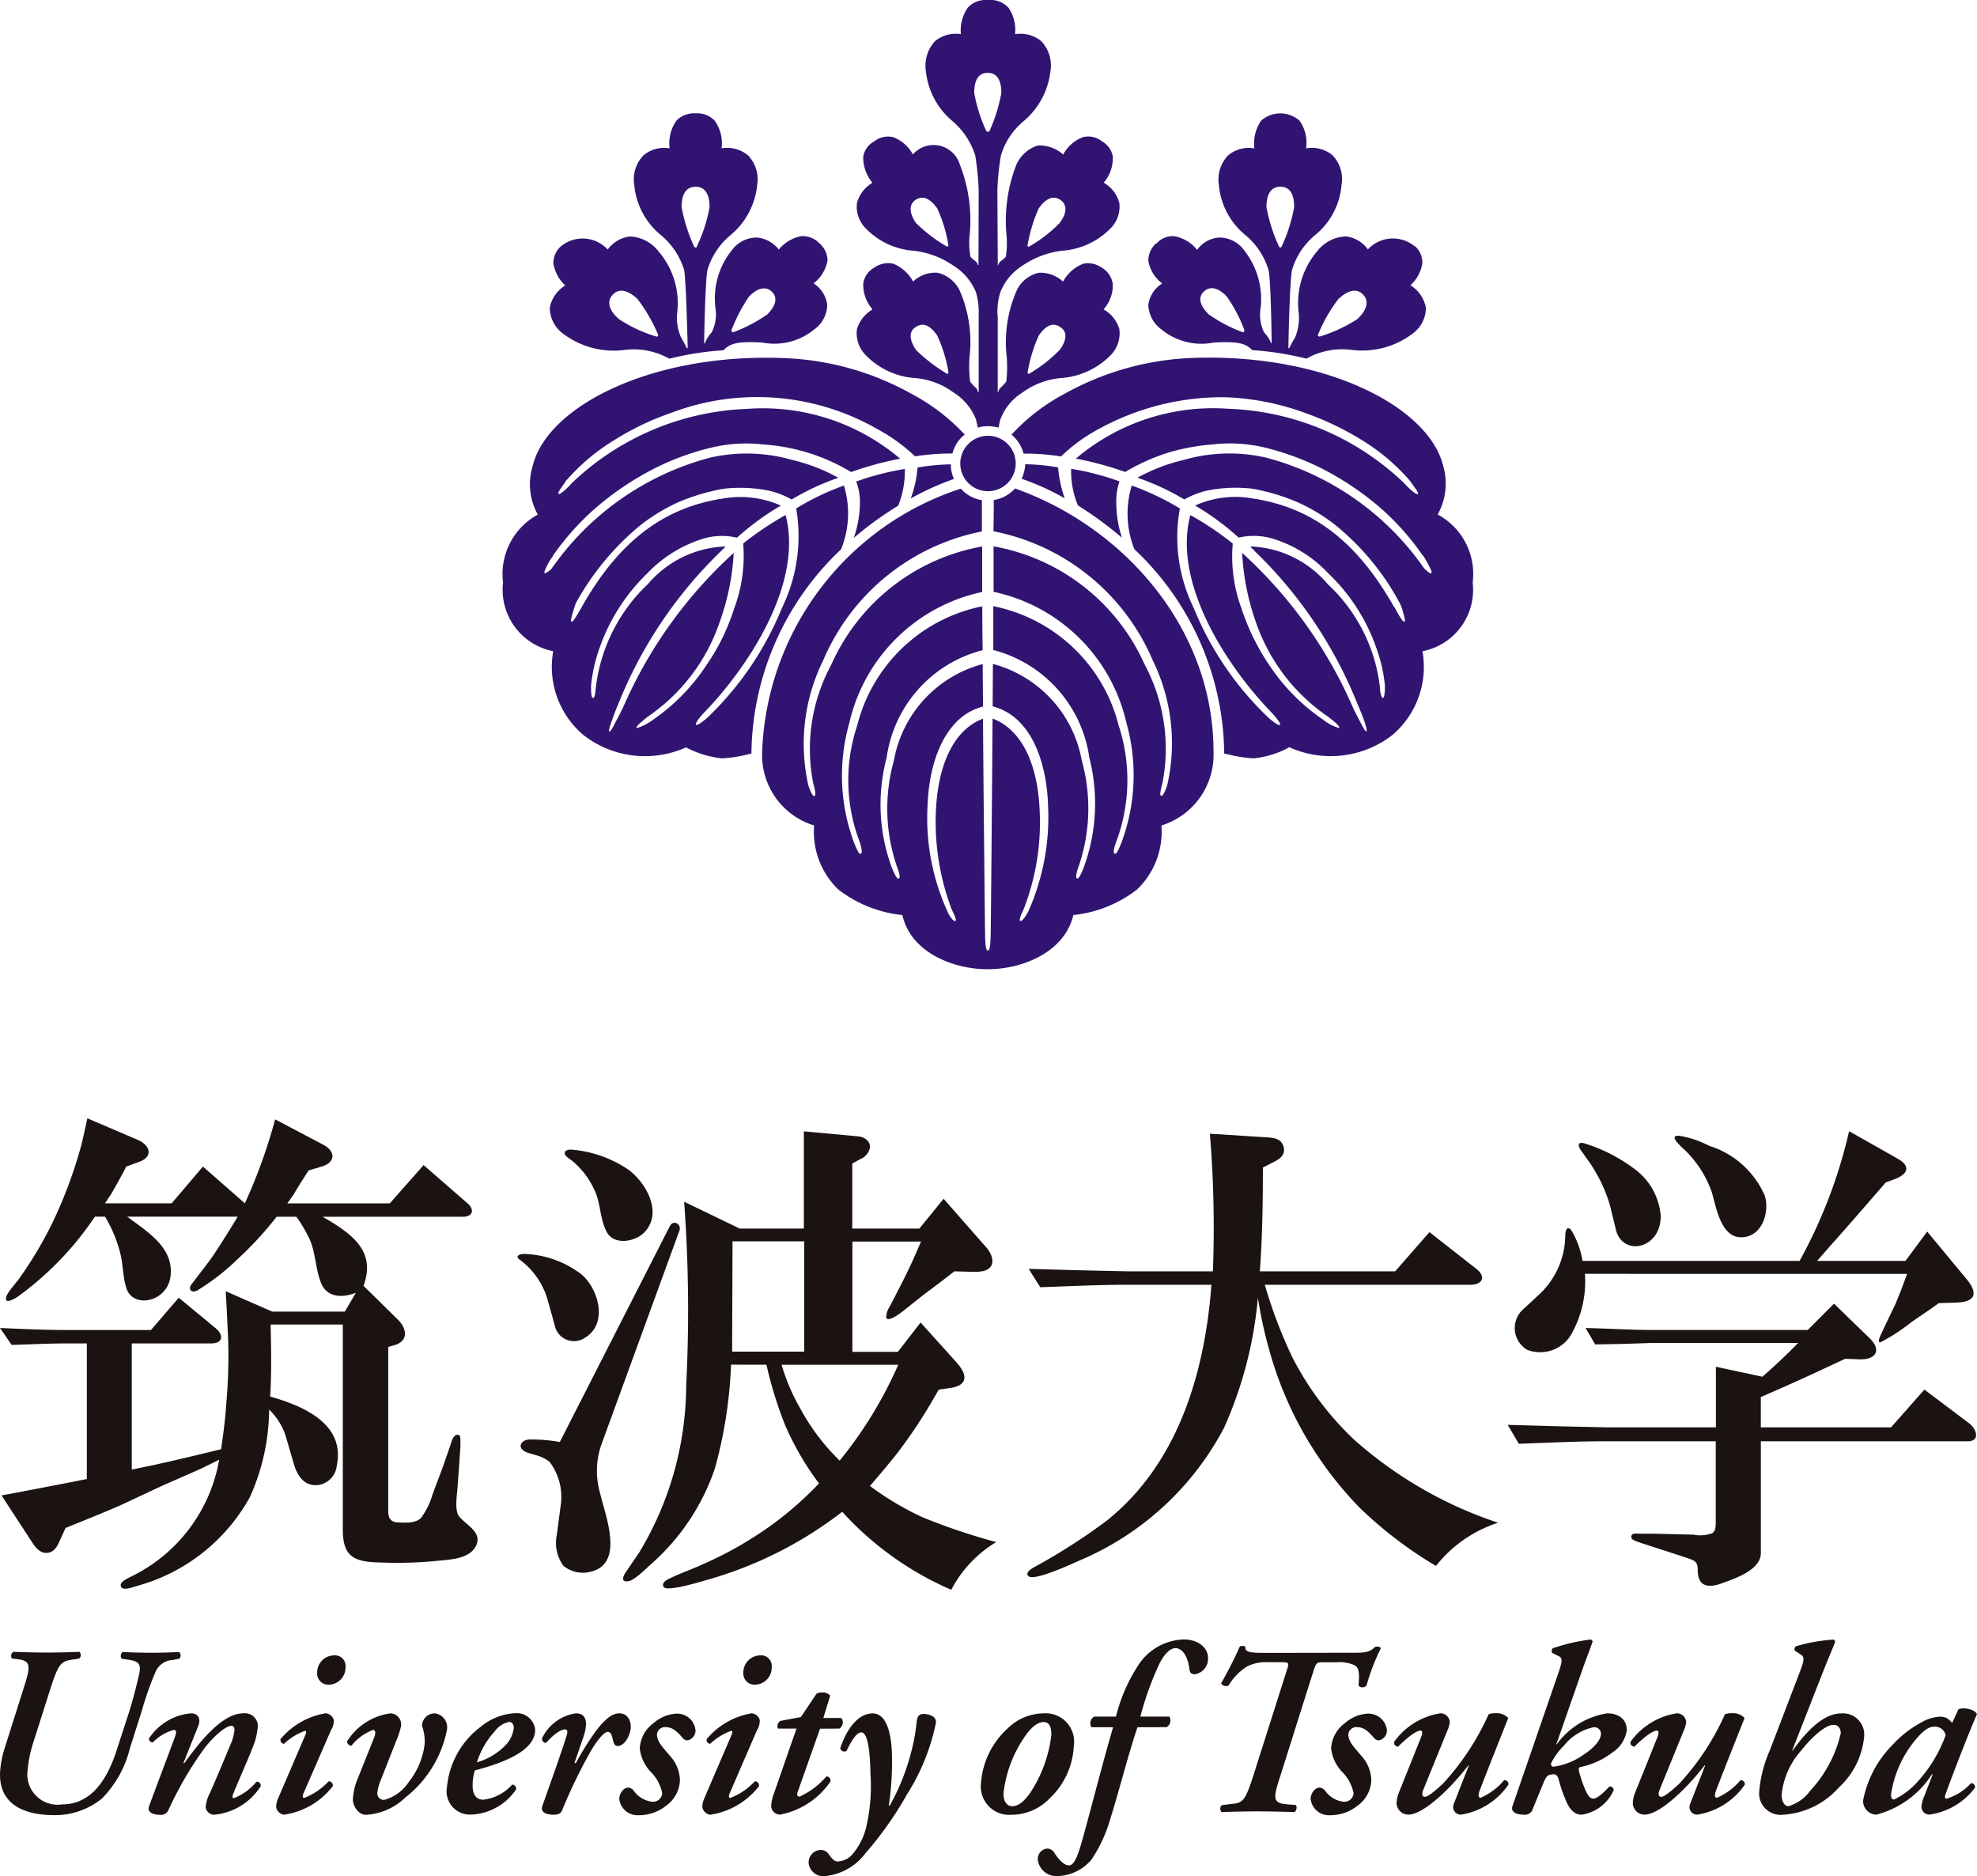<svg id="h_logo01" xmlns="http://www.w3.org/2000/svg" xmlns:xlink="http://www.w3.org/1999/xlink" width="69.561" height="66" viewBox="0 0 69.561 66">
  <defs>
    <clipPath id="clip-path">
      <rect id="長方形_1554" data-name="長方形 1554" width="69.561" height="66" fill="none"/>
    </clipPath>
  </defs>
  <g id="グループ_2519" data-name="グループ 2519" clip-path="url(#clip-path)">
    <path id="パス_120" data-name="パス 120" d="M2.537,205.116c-.387.051-.481.153-.748.972l-.619,1.946a4.4,4.4,0,0,0-.2.988,1.063,1.063,0,0,0,1.213,1.184c1.1,0,1.642-.99,1.959-2.021l.413-1.268c.173-.565.317-1.167.352-1.353.052-.287-.026-.4-.4-.448l-.223-.033a.164.164,0,0,1,.035-.237c.352.016.661.025,1.032.025.343,0,.61-.009.954-.025a.162.162,0,0,1,0,.237l-.223.042a.7.7,0,0,0-.593.38,11.215,11.215,0,0,0-.5,1.411l-.42,1.319A3.789,3.789,0,0,1,3.586,210a2.6,2.6,0,0,1-1.676.584c-1.169,0-1.943-.447-1.908-1.488a3.412,3.412,0,0,1,.172-.9l.67-2.114c.233-.735.249-.921-.206-.981l-.214-.025a.16.16,0,0,1,.051-.237c.422.016.774.025,1.187.025s.756-.009,1.135-.025c.06.051.06.2-.017.237Z" transform="translate(0 -146.726)" fill="#1a1311"/>
    <path id="パス_121" data-name="パス 121" d="M22.249,212.919a2.248,2.248,0,0,1-.155.668c-.155.414-.567,1.335-.7,1.674-.043.1-.052.169.018.169a1.97,1.97,0,0,0,.79-.574c.1-.017.155.051.155.151a2.183,2.183,0,0,1-1.65,1.007.31.31,0,0,1-.291-.27,1.339,1.339,0,0,1,.154-.5c.224-.507.516-1.209.723-1.707a1.626,1.626,0,0,0,.138-.507c0-.077-.017-.144-.12-.144-.146,0-.516.262-.911.753a12.5,12.5,0,0,0-1.307,2.241.293.293,0,0,1-.293.135c-.154,0-.455-.051-.378-.288.035-.11.826-2.207.911-2.444.052-.135.07-.253-.035-.253a1.6,1.6,0,0,0-.739.439.134.134,0,0,1-.138-.135,1.972,1.972,0,0,1,1.479-.888c.309,0,.335.254.258.44l-.525,1.311h.035c.541-.752,1.332-1.751,2.071-1.751a.457.457,0,0,1,.516.474" transform="translate(-13.181 -152.169)" fill="#1a1311"/>
    <path id="パス_122" data-name="パス 122" d="M35.7,205.881a.6.6,0,0,1,.585-.617.374.374,0,0,1,.412.414.6.6,0,0,1-.584.617.391.391,0,0,1-.413-.414m-.481,4.236c-.035.084-.043.161.026.161a2.3,2.3,0,0,0,.859-.584.146.146,0,0,1,.146.17,2.657,2.657,0,0,1-1.719,1.006.335.335,0,0,1-.275-.262.816.816,0,0,1,.077-.33l.955-2.224c.033-.084.033-.135-.017-.135a2.139,2.139,0,0,0-.739.456.134.134,0,0,1-.12-.169A2.639,2.639,0,0,1,36,207.3a.331.331,0,0,1,.284.237.625.625,0,0,1-.1.363Z" transform="translate(-24.54 -147.026)" fill="#1a1311"/>
    <path id="パス_123" data-name="パス 123" d="M43.245,215.481a2.127,2.127,0,0,1,.172-.744l.575-1.437c.061-.144.052-.271-.035-.271a1.794,1.794,0,0,0-.765.558.164.164,0,0,1-.154-.151,2.138,2.138,0,0,1,1.53-.989.39.39,0,0,1,.361.49,2.622,2.622,0,0,1-.155.465l-.533,1.354a1.775,1.775,0,0,0-.138.49.23.23,0,0,0,.24.246,1.489,1.489,0,0,0,.859-.618,2.663,2.663,0,0,0,.568-1.353,1.624,1.624,0,0,0-.094-.634.45.45,0,0,1,.447-.44.494.494,0,0,1,.43.583,3.993,3.993,0,0,1-1.462,2.377,2.17,2.17,0,0,1-1.384.609c-.291,0-.464-.338-.464-.533" transform="translate(-30.828 -152.17)" fill="#1a1311"/>
    <path id="パス_124" data-name="パス 124" d="M57.1,213.089a2.851,2.851,0,0,0-.619,1.082,2.282,2.282,0,0,0,.979-.575,1.063,1.063,0,0,0,.317-.634c0-.11-.051-.212-.164-.212a.843.843,0,0,0-.514.339m-1.677,2a2.993,2.993,0,0,1,1.22-2.19,2.031,2.031,0,0,1,1.2-.456.649.649,0,0,1,.687.583c0,.761-1.168,1.175-2.123,1.43a1.7,1.7,0,0,0-.077.549c0,.312.138.481.378.481a1.611,1.611,0,0,0,1.014-.532.144.144,0,0,1,.138.169,2,2,0,0,1-1.634.888.82.82,0,0,1-.807-.921" transform="translate(-39.699 -152.171)" fill="#1a1311"/>
    <path id="パス_125" data-name="パス 125" d="M68.638,213.326l-.3.87h.052a9.46,9.46,0,0,1,.765-1.209c.275-.338.507-.54.765-.54.275,0,.4.237.4.474,0,.262-.2.676-.465.676-.1,0-.138-.093-.171-.244-.035-.17-.087-.254-.173-.254-.1,0-.3.186-.584.651a18.859,18.859,0,0,0-1.032,2.13c-.043.1-.155.135-.293.135-.171,0-.472-.05-.4-.287.19-.55.619-1.725.861-2.495.042-.135.033-.219-.052-.219-.19,0-.464.237-.671.474a.138.138,0,0,1-.138-.17,1.566,1.566,0,0,1,1.187-.87c.464,0,.387.49.249.879" transform="translate(-48.126 -152.171)" fill="#1a1311"/>
    <path id="パス_126" data-name="パス 126" d="M76.8,215.465c0-.186.138-.405.326-.405a.28.28,0,0,1,.19.118.924.924,0,0,0,.653.381.325.325,0,0,0,.344-.3,1.494,1.494,0,0,0-.43-.779,1.424,1.424,0,0,1-.361-.8,1.183,1.183,0,0,1,.5-.9,1.317,1.317,0,0,1,.774-.321.65.65,0,0,1,.688.583.353.353,0,0,1-.275.356.232.232,0,0,1-.19-.1c-.241-.272-.378-.365-.6-.365a.277.277,0,0,0-.291.263c0,.279.283.525.438.727a1.309,1.309,0,0,1,.369.9,1.156,1.156,0,0,1-.481.872,1.531,1.531,0,0,1-.962.337.648.648,0,0,1-.688-.549" transform="translate(-55.012 -152.171)" fill="#1a1311"/>
    <path id="パス_127" data-name="パス 127" d="M88.541,205.881a.6.6,0,0,1,.585-.617.374.374,0,0,1,.412.414.6.6,0,0,1-.584.617.391.391,0,0,1-.413-.414m-.481,4.236c-.035.084-.043.161.026.161a2.3,2.3,0,0,0,.859-.584.146.146,0,0,1,.146.17,2.657,2.657,0,0,1-1.719,1.006.335.335,0,0,1-.275-.262.816.816,0,0,1,.077-.33l.955-2.224c.034-.084.034-.135-.017-.135a2.139,2.139,0,0,0-.739.456.134.134,0,0,1-.12-.169,2.64,2.64,0,0,1,1.581-.905.331.331,0,0,1,.284.237.625.625,0,0,1-.1.363Z" transform="translate(-62.386 -147.026)" fill="#1a1311"/>
    <path id="パス_128" data-name="パス 128" d="M97.353,211.15l-.774,2.19c-.051.135-.035.2.052.2a2.687,2.687,0,0,0,.945-.711.143.143,0,0,1,.138.186,2.756,2.756,0,0,1-1.771,1.158.315.315,0,0,1-.309-.288,1.431,1.431,0,0,1,.1-.465l.791-2.274h-.653a.219.219,0,0,1,.085-.27l.722-.135.55-.821a.377.377,0,0,1,.206-.042.322.322,0,0,1,.275.11l-.241.786h.637a.264.264,0,0,1-.07.372Z" transform="translate(-68.5 -150.333)" fill="#1a1311"/>
    <path id="パス_129" data-name="パス 129" d="M103.2,213.934a10.183,10.183,0,0,1-.111,1.758h.035a7.872,7.872,0,0,0,.756-1.893,6.713,6.713,0,0,0,.188-1.032c.017-.254.129-.3.249-.3a.692.692,0,0,1,.319.085.238.238,0,0,1,.112.22,7.42,7.42,0,0,1-1.014,2.519,12.323,12.323,0,0,1-1.462,2.072,2.019,2.019,0,0,1-1.443.811.518.518,0,0,1-.559-.448.441.441,0,0,1,.43-.474.348.348,0,0,1,.293.177c.111.144.18.228.3.228a.724.724,0,0,0,.481-.211,2.261,2.261,0,0,0,.524-1.014,6.306,6.306,0,0,0,.146-1.861c-.017-.972-.129-1.453-.317-1.453s-.369.33-.524.651a.153.153,0,0,1-.223-.086c.163-.516.549-1.234,1.143-1.234.455,0,.661.617.678,1.488" transform="translate(-71.817 -152.17)" fill="#1a1311"/>
    <path id="パス_130" data-name="パス 130" d="M123.4,215.21a4.66,4.66,0,0,0,.722-2c0-.228-.033-.456-.274-.456-.155,0-.336.093-.559.372a4.347,4.347,0,0,0-.851,2.148c0,.253.111.439.309.439s.4-.135.653-.5m-.851-2.2a1.827,1.827,0,0,1,1.307-.567,1,1,0,0,1,1.057,1.151,2.707,2.707,0,0,1-.842,1.834,1.875,1.875,0,0,1-1.358.584,1,1,0,0,1-1.067-1.107,2.88,2.88,0,0,1,.9-1.895" transform="translate(-87.131 -152.169)" fill="#1a1311"/>
    <path id="パス_131" data-name="パス 131" d="M132.208,206.381c-.293.845-.688,2.384-.954,3.213a5.071,5.071,0,0,1-.662,1.439,1.621,1.621,0,0,1-1.169.583.661.661,0,0,1-.722-.567.367.367,0,0,1,.326-.4.3.3,0,0,1,.267.169c.164.254.352.423.5.423.129,0,.249-.135.422-.719.293-1.014.7-2.655,1.134-4.143h-.765a.27.27,0,0,1,.1-.372h.765a5.885,5.885,0,0,1,.739-1.734,1.985,1.985,0,0,1,1.642-.981c.533,0,.859.305.859.651a.552.552,0,0,1-.464.575c-.12,0-.172-.051-.19-.17-.068-.574-.317-.751-.49-.751-.188,0-.4.211-.575.565a10.943,10.943,0,0,0-.662,1.844h1.023a.277.277,0,0,1-.1.372Z" transform="translate(-92.185 -145.615)" fill="#1a1311"/>
    <path id="パス_132" data-name="パス 132" d="M156.109,204.319c.387,0,.507-.051.662-.2a.2.2,0,0,1,.214.035,7.311,7.311,0,0,0-.507,1.318.189.189,0,0,1-.284,0c.035-.346.035-.616-.129-.709a1.287,1.287,0,0,0-.619-.11h-.472c-.258,0-.266.018-.361.3l-1.178,3.73c-.241.735-.258.921.2.963l.361.033a.205.205,0,0,1-.052.246c-.558-.016-.919-.025-1.332-.025s-.756.009-1.229.025c-.07-.051-.07-.211.017-.246l.343-.042c.387-.033.472-.135.739-.955l1.185-3.73c.1-.286.087-.3-.206-.3h-.438a1.488,1.488,0,0,0-.739.144,2.009,2.009,0,0,0-.662.676c-.087.051-.241,0-.258-.084a13.426,13.426,0,0,0,.645-1.268c.033-.051.138-.051.206-.016-.017.169.086.22.645.22Z" transform="translate(-108.396 -146.174)" fill="#1a1311"/>
    <path id="パス_133" data-name="パス 133" d="M162.531,215.465c0-.186.138-.405.326-.405a.28.28,0,0,1,.19.118.924.924,0,0,0,.653.381.325.325,0,0,0,.344-.3,1.494,1.494,0,0,0-.43-.779,1.424,1.424,0,0,1-.361-.8,1.183,1.183,0,0,1,.5-.9,1.317,1.317,0,0,1,.774-.321.65.65,0,0,1,.688.583.353.353,0,0,1-.275.356.231.231,0,0,1-.19-.1c-.241-.272-.378-.365-.6-.365a.277.277,0,0,0-.291.263c0,.279.283.525.438.727a1.31,1.31,0,0,1,.369.9,1.156,1.156,0,0,1-.481.872,1.531,1.531,0,0,1-.962.337.648.648,0,0,1-.688-.549" transform="translate(-116.417 -152.171)" fill="#1a1311"/>
    <path id="パス_134" data-name="パス 134" d="M173.834,213.275c.052-.135.043-.22-.026-.22-.171,0-.558.33-.79.567-.087-.018-.155-.068-.138-.17a2.467,2.467,0,0,1,1.633-1.006.332.332,0,0,1,.326.3.855.855,0,0,1-.052.228l-.885,2.174c-.059.152-.025.237.061.237.1,0,.326-.177.628-.456a9.023,9.023,0,0,0,1.616-2.452.776.776,0,0,1,.258-.034.55.55,0,0,1,.43.169c-.216.549-.662,1.658-1.014,2.579-.043.135-.043.228.042.228a2.257,2.257,0,0,0,.826-.617.136.136,0,0,1,.155.152,2.492,2.492,0,0,1-1.668,1.057.267.267,0,0,1-.258-.372l.533-1.362h-.018c-.542.71-1.547,1.734-2.114,1.734a.414.414,0,0,1-.413-.405,1.23,1.23,0,0,1,.1-.414Z" transform="translate(-123.828 -152.171)" fill="#1a1311"/>
    <path id="パス_135" data-name="パス 135" d="M190.073,207.328c.344-.228.584-.5.584-.719a.232.232,0,0,0-.258-.228,1.817,1.817,0,0,0-1.048.651,2.252,2.252,0,0,0-.448.617c-.009.051,0,.119.087.119a2.383,2.383,0,0,0,1.082-.44m1.5-.888a1.125,1.125,0,0,1-.525.837,2.739,2.739,0,0,1-1.126.507c-.051.018-.051.085-.035.153a4.423,4.423,0,0,0,.249.71c.078.16.146.245.249.245.138,0,.345-.187.568-.423a.13.13,0,0,1,.155.118,1.461,1.461,0,0,1-1.135.871c-.207,0-.37-.135-.5-.388a5.183,5.183,0,0,1-.31-.879c-.035-.11-.1-.17-.206-.153-.173.016-.223.058-.327.313l-.4.972a.3.3,0,0,1-.291.135c-.155,0-.465-.05-.4-.286l1.616-4.685c.155-.456.155-.542,0-.617l-.206-.1a.127.127,0,0,1,.017-.169,6.54,6.54,0,0,1,1.323-.305.09.09,0,0,1,.077.068c-.1.3-.223.583-.42,1.158l-.859,2.46h.016a2.7,2.7,0,0,1,1.771-1.09c.5,0,.688.3.688.549" transform="translate(-134.327 -145.615)" fill="#1a1311"/>
    <path id="パス_136" data-name="パス 136" d="M203.145,213.275c.052-.135.043-.22-.026-.22-.171,0-.558.33-.791.567-.086-.018-.154-.068-.136-.17a2.467,2.467,0,0,1,1.633-1.006.332.332,0,0,1,.326.3.855.855,0,0,1-.052.228l-.886,2.174c-.059.152-.025.237.061.237.1,0,.326-.177.628-.456a9.022,9.022,0,0,0,1.616-2.452.776.776,0,0,1,.258-.034.55.55,0,0,1,.43.169c-.216.549-.662,1.658-1.014,2.579-.043.135-.043.228.042.228a2.257,2.257,0,0,0,.826-.617.136.136,0,0,1,.155.152,2.492,2.492,0,0,1-1.668,1.057.266.266,0,0,1-.258-.372l.533-1.362H204.8c-.542.71-1.547,1.734-2.114,1.734a.414.414,0,0,1-.413-.405,1.2,1.2,0,0,1,.1-.414Z" transform="translate(-144.823 -152.171)" fill="#1a1311"/>
    <path id="パス_137" data-name="パス 137" d="M219.622,207.211a2.763,2.763,0,0,0-.679,1.547c0,.262.12.4.241.4a1.432,1.432,0,0,0,.756-.533,4.441,4.441,0,0,0,1.084-2.029c0-.212-.122-.3-.258-.3-.224,0-.653.3-1.143.914m1.332,1.293a2.856,2.856,0,0,1-1.959.956.757.757,0,0,1-.843-.8,4.535,4.535,0,0,1,.378-1.472l1.058-2.765c.155-.4.164-.516.026-.6l-.207-.135a.132.132,0,0,1,.035-.153,6.038,6.038,0,0,1,1.324-.237.1.1,0,0,1,.06.085c-.164.405-.293.709-.464,1.141l-1.049,2.681h.017c.516-.728,1.109-1.31,1.71-1.31a.748.748,0,0,1,.808.8,2.783,2.783,0,0,1-.894,1.809" transform="translate(-156.257 -145.615)" fill="#1a1311"/>
    <path id="パス_138" data-name="パス 138" d="M232.979,212.855a3.885,3.885,0,0,0-.945,2.03c0,.093.035.169.1.169a2.574,2.574,0,0,0,.877-.676,4.879,4.879,0,0,0,.946-1.59.386.386,0,0,0-.378-.3c-.19,0-.327.075-.6.363m1.427-.972a.432.432,0,0,1,.172-.033c.163,0,.4.051.481.2-.241.551-.791,1.946-1.108,2.825-.043.11-.009.152.042.152a1.961,1.961,0,0,0,.859-.549.141.141,0,0,1,.138.16,2.413,2.413,0,0,1-1.6.947.275.275,0,0,1-.284-.27,1.068,1.068,0,0,1,.087-.347l.309-.8h-.026a3.33,3.33,0,0,1-1.959,1.421.481.481,0,0,1-.464-.507,3.8,3.8,0,0,1,1.006-1.919,3.921,3.921,0,0,1,1.074-.837,1.384,1.384,0,0,1,.671-.186.542.542,0,0,1,.2.058.758.758,0,0,1,.181.161Z" transform="translate(-165.499 -151.743)" fill="#1a1311"/>
    <path id="パス_139" data-name="パス 139" d="M.053,151.937l.568-.105,1.369-.262,1.065-.209v-4.771h-.71c-.64,0-1.3.035-1.936.052L0,146.047c.781.035,1.581.071,2.381.071H5.312l.977-1.136L7.6,146.065c.284.245.231.524-.16.524H4.636v4.439l.764-.158c.8-.175,1.6-.367,2.381-.559.071-.506.143-1.03.177-1.555a19.127,19.127,0,0,0,.072-2.237l-.053-1.153-.036-.613,1.634.717h2.558l.39-.663c-.479.192-1.048.175-1.242-.384-.178-.472-.178-1-.373-1.468a4.829,4.829,0,0,0-.48-.822H9.735a12.392,12.392,0,0,1-1.385,1.5,7.87,7.87,0,0,1-1.421,1.1c-.178.088-.32-.035-.2-.209.249-.333.515-.665.764-1.013.3-.455.587-.909.87-1.381H4.476c.693.524,1.617,1.066,1.529,2.045-.072.944-1.28,1.206-1.546.507-.142-.419-.124-.857-.23-1.276a4.764,4.764,0,0,0-.533-1.276H3.34a11.088,11.088,0,0,1-2.666,2.779c-.035.035-.514.35-.461.071.017-.157.356-.524.444-.647a14.077,14.077,0,0,0,1.191-1.993,16.276,16.276,0,0,0,.96-2.533c.107-.367.177-.752.267-1.137l1.758.753c.426.174.586.577.089.769l-.48.175c-.16.314-.337.629-.516.944l-.231.35H6.04l1.1-1.293,1.476,1.293a18.934,18.934,0,0,0,1.065-2.954l1.688.89c.444.228.444.63-.053.77l-.461.139c-.178.28-.356.559-.533.857l-.213.3h3.606l1.19-1.347,1.546,1.347c.248.21.195.471-.16.471H11.352c.994.577,1.9,1.189,1.438,2.429l1.226,1.206c.3.314.355.717-.107.873l-.249.071v5.75c0,.209.036.384.284.419.266.017.676.052.872-.157a2.541,2.541,0,0,0,.391-.786c.124-.35.266-.7.39-1.049l.249-.717c.035-.1.088-.348.23-.366.124-.036.124.121.124.209v.192l-.053.786-.053.717c-.018.244-.107.769.071.978.266.315.836.559.569,1.049-.213.4-.817.454-1.227.488a14.312,14.312,0,0,1-2.131.071c-.906-.018-1.314-.192-1.314-1.154v-7.217H9.522c.019.856.036,1.7-.017,2.533,1.172.332,2.647.961,2.345,2.429a.766.766,0,0,1-.64.682c-.533.07-.781-.384-.888-.8l-.231-.788a2.247,2.247,0,0,0-.622-1.065,7.612,7.612,0,0,1-.674,3.075,6.5,6.5,0,0,1-4.032,3.146c-.107.035-.516.192-.516-.052,0-.14.32-.262.409-.315a5.637,5.637,0,0,0,3.055-4.089l-.64.315L5.7,151.6l-1.457.682c-.64.279-1.3.542-1.936.8l-.2.438c-.089.192-.177.4-.426.436-.231.035-.391-.14-.515-.315Z" transform="translate(0 -99.327)" fill="#1a1311"/>
    <path id="パス_140" data-name="パス 140" d="M77.56,148.491a14.654,14.654,0,0,1-2.061,3.373,7.553,7.553,0,0,1-1.368-1.8,7.2,7.2,0,0,1-.676-1.572Zm-4.637,0a14.084,14.084,0,0,0,.659,2.131,10.229,10.229,0,0,0,1.189,2.045,12.358,12.358,0,0,1-1.438,1.293,13.03,13.03,0,0,1-2.664,1.556c-.409.192-.853.332-1.244.542-.089.052-.2.157-.107.262.124.157,1.351-.21,1.457-.244a13.977,13.977,0,0,0,4.814-2.412,11.136,11.136,0,0,0,3.837,2.744,4.258,4.258,0,0,1,1.581-1.678,21.672,21.672,0,0,1-2.594-.874,10.354,10.354,0,0,1-1.848-1.1c.338-.4.676-.786,1-1.206a17.827,17.827,0,0,0,1.137-1.695l.284-.489.373-.053c.657-.087.657-.454.248-.908l-1.261-1.4-.8,1.032h-1.6v-3.88h2.415l-.213.489c-.265.613-.585,1.206-.888,1.8a.694.694,0,0,0-.124.367c.035.279.746-.332.746-.332l.55-.437.675-.507.426-.332.657.017c.213,0,.516,0,.64-.21.124-.227-.053-.524-.2-.681l-1.474-1.679-.853,1.049H75.943v-2.289l.284-.157a.552.552,0,0,0,.337-.4c.019-.246-.212-.384-.425-.4l-1.9-.175V143.7H71.981l-1.954-.944a52.38,52.38,0,0,1,.071,6.484,11.425,11.425,0,0,1-1.652,5.855l-.5.734c-.071.121-.143.314.107.279.213-.017.64-.454.781-.577a7.835,7.835,0,0,0,2.274-3.39,15.851,15.851,0,0,0,.569-3.653Zm-7.1-7.445c0,.1.16.192.23.244a2.825,2.825,0,0,1,.781.978c.266.49.213,1.066.462,1.539.266.524,1.084.35,1.385-.035.569-.682,0-1.679-.6-2.133a4.153,4.153,0,0,0-2.042-.717c-.072,0-.213.018-.213.123m.728,6.484c.8-.49.462-1.712-.143-2.22a3.5,3.5,0,0,0-2.025-.717c-.124,0-.32.069-.16.192a2.659,2.659,0,0,1,1,1.433l.248.891a.69.69,0,0,0,1.084.419m-2.008,3.6c-.195,0-.39.209-.195.367.159.157.621.14.941.419a2.045,2.045,0,0,1,.391,1.5l-.141,1.065a1.374,1.374,0,0,0,.231,1.084,1.084,1.084,0,0,0,1.03.192c1.118-.333.427-2.01.267-2.727a2.812,2.812,0,0,1,.035-1.712l2.754-7.549c.071-.228-.213-.386-.337-.157l-3.874,7.6a5.669,5.669,0,0,0-1.1-.088m7.177-6.972h2.522v3.88H71.715Z" transform="translate(-45.955 -100.478)" fill="#1a1311"/>
    <path id="パス_141" data-name="パス 141" d="M141.544,144.044l1.652,1.293c.338.262.232.559-.214.559h-7.23a16.713,16.713,0,0,0,.977,2.569,10.728,10.728,0,0,0,2.168,2.883,14.473,14.473,0,0,0,5.062,2.919,4.58,4.58,0,0,0-2.185,1.52,14.431,14.431,0,0,1-2.682-2.045,12.82,12.82,0,0,1-2.984-4.893,15.521,15.521,0,0,1-.6-2.5,14.228,14.228,0,0,1-1.191,4.579,10.248,10.248,0,0,1-5.08,4.666c-.16.071-1.581.734-1.794.559-.143-.121.088-.262.177-.314a21.249,21.249,0,0,0,2.522-1.608c2.558-2.01,3.5-5.242,3.731-8.336h-2.948c-1.03,0-2.043.052-3.074.087l-.408-.646,1.9.052,1.582.035h3a40.277,40.277,0,0,0-.106-4.841l1.954.123c.284.018.551.035.639.332.072.262-.106.419-.319.524l-.409.21c0,1.223-.018,2.446-.107,3.652h4.761Z" transform="translate(-91.249 -100.696)" fill="#1a1311"/>
    <path id="パス_142" data-name="パス 142" d="M195.254,144c-.781.071-.941-1.065-1.1-1.589a3.8,3.8,0,0,0-.995-1.52c-.053-.053-.586-.507-.125-.455a3.568,3.568,0,0,1,1.03.35,3.158,3.158,0,0,1,1.954,1.748c.178.559-.071,1.415-.764,1.467m-4.476-.279-.2-.822a5.215,5.215,0,0,0-.337-.873,7.072,7.072,0,0,0-.355-.613l-.3-.419c-.107-.14-.213-.367.071-.3a5.721,5.721,0,0,1,1.759.89,2.267,2.267,0,0,1,.941,1.643c.036,1.189-1.35,1.485-1.581.49m-1.084,1.572a3.78,3.78,0,0,1-.444,2.062,1.267,1.267,0,0,1-1.581.613.884.884,0,0,1-.177-1.4l.585-.542a2.878,2.878,0,0,0,.924-2.01c0-.1,0-.454.2-.279a3.041,3.041,0,0,1,.408,1.1h7.639a17.618,17.618,0,0,0,1.741-4.562l1.7.961c.462.263.39.525-.071.717l-.337.123-.426.49c-.516.594-1.03,1.188-1.564,1.782l-.427.49h3.108l.765-1.032,1.332,1.608c.444.507.444.874-.337.891l-.586.018-.32.227-.64.438a6.587,6.587,0,0,1-1.1.716c-.106,0-.017-.175,0-.227.177-.384.356-.751.533-1.118.142-.35.284-.7.408-1.066Zm-2.718,5.313,1.865.052,1.617.035H194.3v-2.131l1.634.35c.444-.384.852-.769,1.261-1.189h-5.1l-1.118.036-.924.017-.338-.577c.8.017,1.6.069,2.381.069h5.436l.924-.926,1.261,1.224c.426.419.2.752-.355.734l-.516-.018-.71.332c-.745.35-1.492.682-2.256,1.014v1.065h4.583l1.173-1.328,1.6,1.207c.249.209.356.611-.071.611h-7.283v3.932c0,.577-.853.874-1.28,1.032-.533.21-.941.192-.941-.438,0-.227-.053-.3-.266-.384-.621-.21-1.244-.4-1.865-.611-.089-.035-.249-.087-.2-.209.036-.106.213-.07.3-.07h.479l.712.017.692.017a1.205,1.205,0,0,0,.657-.052c.125-.071.125-.263.125-.386v-2.848h-3.837c-1.03,0-2.061.052-3.091.088Z" transform="translate(-133.926 -100.475)" fill="#1a1311"/>
    <path id="パス_143" data-name="パス 143" d="M80.859,13.14c-.017-.007-.035-.035-.017-.049a5.348,5.348,0,0,1,.389-1.283c.249-.365.515-.484.764-.295.242.147.235.449-.028.8a5.167,5.167,0,0,1-1.059.827c-.028.021-.035.021-.049,0m-2.871,0a5.827,5.827,0,0,1-1.073-.827c-.238-.351-.259-.652-.021-.8.259-.189.519-.07.768.295a4.912,4.912,0,0,1,.392,1.283.04.04,0,0,1-.018.049c-.007.021-.031.021-.049,0m2.871-4.474c-.017,0-.035-.028-.017-.042a5.327,5.327,0,0,1,.389-1.29c.249-.357.515-.47.764-.3s.235.462-.028.813a4.892,4.892,0,0,1-1.059.82c-.028.014-.035.014-.049,0m-2.871,0a5.484,5.484,0,0,1-1.073-.82c-.238-.351-.259-.645-.021-.813.259-.169.519-.056.768.3a4.9,4.9,0,0,1,.392,1.29c.007.014,0,.042-.018.042s-.031.014-.049,0m10.423,3.022a5.245,5.245,0,0,1-1.2-.631c-.308-.308-.379-.589-.175-.792.221-.218.508-.148.81.161a5.212,5.212,0,0,1,.624,1.185c0,.028,0,.042-.007.042-.017.035-.038.042-.052.035m2.661.133c-.018-.007-.018-.028-.011-.049a5.413,5.413,0,0,1,.719-1.255c.344-.316.645-.386.866-.154s.136.546-.2.862a5.256,5.256,0,0,1-1.314.611c-.025.013-.039,0-.06-.014M89.736,8.709a.053.053,0,0,1-.053-.043,5.7,5.7,0,0,1-.438-1.381c0-.463.161-.715.491-.715s.483.252.483.715a5.555,5.555,0,0,1-.438,1.381.064.064,0,0,1-.045.043m-19.25,2.98a5.441,5.441,0,0,0,1.2-.631c.3-.308.368-.589.158-.792s-.494-.148-.8.161a5.664,5.664,0,0,0-.621,1.185c-.01.028-.01.042.01.042.014.035.032.042.053.035m-2.654.133c.01-.007.01-.028.007-.049a5.7,5.7,0,0,0-.726-1.255c-.34-.316-.645-.386-.866-.154s-.147.546.214.862a4.931,4.931,0,0,0,1.308.611c.024.013.042,0,.063-.014m1.335-3.113a.04.04,0,0,0,.038-.043,5.426,5.426,0,0,0,.445-1.381c0-.463-.165-.715-.484-.715-.34,0-.5.252-.5.715a5.842,5.842,0,0,0,.438,1.381.066.066,0,0,0,.059.043m10.223-4.1a5.547,5.547,0,0,1-.424-1.339c0-.463.154-.708.474-.708s.48.245.48.708A5.7,5.7,0,0,1,79.5,4.607a.057.057,0,0,1-.056.028.047.047,0,0,1-.049-.028M79.341,32.73c-.018-1.921-.052-4.712-.07-7.446-.919.344-1.56,1.416-1.655,3.19a8.693,8.693,0,0,0,.554,3.52c.063.134.186.372.13.407-.074.028-.218-.189-.274-.322a7.916,7.916,0,0,1-.708-3.688c.049-1.648.648-3.2,1.953-3.534,0-.505-.011-1.038-.011-1.494a4.29,4.29,0,0,0-3.124,3.394,6.268,6.268,0,0,0,.109,3.737c.063.14.133.4.063.414-.07.035-.172-.21-.235-.357a6.408,6.408,0,0,1-.193-3.892,4.55,4.55,0,0,1,3.379-3.786c-.01-.533-.01-1.03-.014-1.542a5.691,5.691,0,0,0-4.4,4.193,6.071,6.071,0,0,0,.084,4.087c.053.147.115.4.042.428s-.165-.224-.224-.357a6.76,6.76,0,0,1-.179-4.25,6.1,6.1,0,0,1,4.673-4.606c0-.575,0-1.122,0-1.6a7.179,7.179,0,0,0-5.307,4.157A6.223,6.223,0,0,0,73.3,27.57c.042.154.112.407.042.435s-.165-.224-.217-.379a6.639,6.639,0,0,1,.526-4.4,7.677,7.677,0,0,1,5.581-4.529c0-.428,0-.806,0-1.1a1.272,1.272,0,0,1-.743-.406A10.127,10.127,0,0,0,71.5,26.447a2.59,2.59,0,0,0,1.829,2.594,2.816,2.816,0,0,0,.849,2.251,4.426,4.426,0,0,0,2.25.9h.007c.284,1.29,1.749,1.907,3,1.907s2.713-.617,3.015-1.907h0a4.39,4.39,0,0,0,2.243-.9,2.817,2.817,0,0,0,.856-2.251,2.606,2.606,0,0,0,1.833-2.594c0-4.347-3.162-7.909-6.983-9.262a1.28,1.28,0,0,1-.75.406c0,.3,0,.674-.011,1.1a7.686,7.686,0,0,1,5.6,4.529,6.624,6.624,0,0,1,.516,4.4c-.049.155-.144.393-.214.379s0-.281.042-.435a6.281,6.281,0,0,0-.624-4.186,7.2,7.2,0,0,0-5.315-4.157v1.6a6.091,6.091,0,0,1,4.673,4.606,6.783,6.783,0,0,1-.186,4.25c-.059.133-.147.385-.224.357s0-.281.056-.428a6.181,6.181,0,0,0,.081-4.087,5.7,5.7,0,0,0-4.41-4.193c0,.512,0,1.01,0,1.542a4.575,4.575,0,0,1,3.379,3.786,6.525,6.525,0,0,1-.207,3.892c-.059.147-.164.393-.224.357-.074-.014,0-.274.053-.414a6.3,6.3,0,0,0,.112-3.737,4.3,4.3,0,0,0-3.127-3.394c0,.456-.007.988-.007,1.494,1.311.33,1.907,1.886,1.95,3.534a8.166,8.166,0,0,1-.7,3.688c-.074.133-.207.35-.277.322s.056-.273.116-.407a8.418,8.418,0,0,0,.561-3.52c-.085-1.774-.733-2.846-1.655-3.19-.018,2.734-.043,5.525-.063,7.446-.007.61-.042.715-.1.715s-.1-.1-.1-.715m2.57-16.281a7.227,7.227,0,0,0-1.157-.112,1.4,1.4,0,0,1-.126.512,8.78,8.78,0,0,1,1.514.687,4.425,4.425,0,0,1-.232-1.087m2.248,2.475a3.886,3.886,0,0,1-.2-1.227,2.138,2.138,0,0,1,.112-.757,9.5,9.5,0,0,0-1.7-.442,3.143,3.143,0,0,0,.238,1.29,12.611,12.611,0,0,1,1.55,1.136M76.73,17.536a9.813,9.813,0,0,1,1.521-.687,1.112,1.112,0,0,1-.109-.512,7.36,7.36,0,0,0-1.175.112,4.034,4.034,0,0,1-.238,1.087m7.87,1.788a10,10,0,0,1,3.159,7.186l.193.043a4.356,4.356,0,0,0,.845.126,3.289,3.289,0,0,0,1.245-.386h.018a3.54,3.54,0,0,0,3.617-.435,3.142,3.142,0,0,0,1.059-2.938v-.014h.025A2.2,2.2,0,0,0,96.5,20.495,2.372,2.372,0,0,0,95.268,18.1a2.213,2.213,0,0,0,.2-1.69c-.5-2.117-4.217-4.01-8.908-3.814A10,10,0,0,0,82.1,13.876a6.952,6.952,0,0,0-1.826,1.416,1.279,1.279,0,0,1,.424.666,8,8,0,0,1,1.318.1,5.882,5.882,0,0,1,1.308-.954,9.027,9.027,0,0,1,4.466-1.129,9.129,9.129,0,0,1,2.8.547,10.4,10.4,0,0,1,2,.954,7.124,7.124,0,0,1,1.669,1.4,2.633,2.633,0,0,1,.189.26c.155.2.133.238.127.245h-.025c-.095,0-.4-.309-.428-.351A9.4,9.4,0,0,0,87.9,14.381a7.46,7.46,0,0,0-5.361,1.753,11.98,11.98,0,0,1,1.736.47,7.114,7.114,0,0,1,1.536-.687,7.388,7.388,0,0,1,1.525-.28,5.319,5.319,0,0,1,1.816.1,9.33,9.33,0,0,1,2.352.912,10.318,10.318,0,0,1,1.791,1.255,9.046,9.046,0,0,1,1.448,1.64c.021,0,.021.014.021.014a3.159,3.159,0,0,1,.171.294c.147.274.127.295.109.308s-.01.007-.028.007c-.081-.021-.211-.168-.221-.168a9.826,9.826,0,0,0-5.567-3.9,5.8,5.8,0,0,0-2.878.077,6.392,6.392,0,0,0-1.645.631,8.635,8.635,0,0,1,1.648.764,3.084,3.084,0,0,1,.785-.308,5.116,5.116,0,0,1,1.609-.07,7.228,7.228,0,0,1,1.546.456,6.269,6.269,0,0,1,1.381.827,9,9,0,0,1,2.275,2.769,1.653,1.653,0,0,1,.109.323c.084.287.056.3.042.3H94.09c-.06-.007-.168-.182-.337-.5h-.011c-1.287-2.286-2.847-3.506-4.961-3.828a3.457,3.457,0,0,0-2.047.245,9.092,9.092,0,0,1,1.532,1.129,2.357,2.357,0,0,1,1.146.021,4.459,4.459,0,0,1,2.006,1.234A6.6,6.6,0,0,1,93.1,22.767a5.435,5.435,0,0,1,.312,1.346s.014.441-.077.441c0,0-.021,0-.021-.014a.715.715,0,0,1-.073-.329,5.868,5.868,0,0,0-1.841-3.66,3.725,3.725,0,0,0-2.721-1.325.486.486,0,0,0,.081.091c.024.007.059.056.077.077a15.407,15.407,0,0,1,3.621,5.4c.021.035.105.245.19.463.158.442.126.456.108.477-.01,0-.049,0-.245-.4-.1-.175-.2-.4-.217-.428a15.953,15.953,0,0,0-3.905-5.455,8.617,8.617,0,0,0,.487,2.447,6.628,6.628,0,0,0,2.475,3.274c.028.014.14.106.263.2.214.183.193.224.193.232a.013.013,0,0,0-.01.007,1.539,1.539,0,0,1-.543-.281,6.979,6.979,0,0,1-1.918-1.942,7.973,7.973,0,0,1-.971-1.984,5.261,5.261,0,0,1-.308-2.258V19.12a10.912,10.912,0,0,0-1.49-1c-.645,2.426,1.343,5.4,2.885,6.977,0,0,.323.351.267.407H89.69c-.081,0-.354-.232-.389-.267a11.088,11.088,0,0,1-2.616-3.849,5.65,5.65,0,0,1-.487-3.5,9.452,9.452,0,0,0-1.693-.807,3.377,3.377,0,0,0,.094,2.244M74.385,17.08a8.942,8.942,0,0,0-1.687.807,5.766,5.766,0,0,1-.5,3.5,11.169,11.169,0,0,1-2.611,3.849c-.039.035-.305.267-.39.267h-.017c-.074-.056.253-.407.253-.407,1.539-1.578,3.53-4.551,2.892-6.977a11.144,11.144,0,0,0-1.49,1v.028a5.268,5.268,0,0,1-.319,2.258,7.438,7.438,0,0,1-.968,1.984,7.03,7.03,0,0,1-1.9,1.942,1.856,1.856,0,0,1-.547.281c-.01,0-.01-.007-.01-.007-.018-.007-.032-.049.193-.232.106-.1.235-.189.249-.2A6.559,6.559,0,0,0,70,21.9a8.488,8.488,0,0,0,.5-2.447A15.912,15.912,0,0,0,66.6,24.905c-.024.028-.119.252-.221.428-.2.4-.225.4-.242.4-.035-.021-.053-.035.112-.477.073-.218.165-.428.179-.463a15.454,15.454,0,0,1,3.621-5.4c.028-.021.052-.07.087-.077.021-.035.053-.056.074-.091a3.756,3.756,0,0,0-2.731,1.325,5.968,5.968,0,0,0-1.833,3.66c-.011.07-.021.287-.07.329,0,.014-.018.014-.028.014-.084,0-.067-.441-.067-.441a5.66,5.66,0,0,1,.309-1.346,6.735,6.735,0,0,1,1.669-2.595,4.579,4.579,0,0,1,2.016-1.234,2.329,2.329,0,0,1,1.139-.021,9.311,9.311,0,0,1,1.546-1.129,3.523,3.523,0,0,0-2.058-.245c-2.1.322-3.674,1.542-4.957,3.828h0c-.182.316-.288.491-.34.5h-.01c-.021,0-.042-.014.035-.3.042-.133.1-.3.1-.323a9.442,9.442,0,0,1,2.286-2.769,6.559,6.559,0,0,1,1.374-.827,7.336,7.336,0,0,1,1.553-.456,5.116,5.116,0,0,1,1.609.07,3.079,3.079,0,0,1,.788.308,8.6,8.6,0,0,1,1.641-.764,6.368,6.368,0,0,0-1.633-.631,5.815,5.815,0,0,0-2.882-.077,9.857,9.857,0,0,0-5.57,3.9.709.709,0,0,1-.232.168c-.007,0-.007,0-.018-.007s-.031-.035.109-.308a2,2,0,0,1,.186-.294v-.014a9.208,9.208,0,0,1,1.462-1.64,10.3,10.3,0,0,1,1.788-1.255,9.124,9.124,0,0,1,2.359-.912,5.3,5.3,0,0,1,1.816-.1,6.849,6.849,0,0,1,3.064.968,11.641,11.641,0,0,1,1.725-.47,7.463,7.463,0,0,0-5.371-1.753,9.43,9.43,0,0,0-6.212,2.643c-.021.042-.337.351-.41.351h-.025c-.01-.007-.035-.042.115-.245.081-.119.158-.238.179-.26h.007a7.154,7.154,0,0,1,1.676-1.4,9.757,9.757,0,0,1,2-.954,8.511,8.511,0,0,1,7.25.582,6.173,6.173,0,0,1,1.318.954,7.97,7.97,0,0,1,1.315-.1,1.2,1.2,0,0,1,.431-.666,7.041,7.041,0,0,0-1.841-1.416A9.952,9.952,0,0,0,72.312,12.6c-4.687-.2-8.4,1.7-8.891,3.814a2.18,2.18,0,0,0,.186,1.69,2.381,2.381,0,0,0-1.223,2.391,2.2,2.2,0,0,0,1.753,2.412h.01v.014a3.138,3.138,0,0,0,1.065,2.938,3.528,3.528,0,0,0,3.611.435h0a3.572,3.572,0,0,0,1.255.386,4.616,4.616,0,0,0,.859-.126l.186-.043a10.008,10.008,0,0,1,3.155-7.186,3.365,3.365,0,0,0,.1-2.244m5.055.2a.975.975,0,1,0-.961-.982.973.973,0,0,0,.961.982m9.3-4.964a10.935,10.935,0,0,1,1.918.3,2.566,2.566,0,0,1,1.591-.308,2.939,2.939,0,0,0,2.149-.575,1.127,1.127,0,0,0,.463-.911,1.18,1.18,0,0,0-.53-.778l-.01-.014a1.3,1.3,0,0,0,.414-.764.767.767,0,0,0-.249-.6h-.018a1.2,1.2,0,0,0-1.641.1l0,.007-.011-.007a1.114,1.114,0,0,0-.757-.449,1.324,1.324,0,0,0-1.021.519A2.8,2.8,0,0,0,90.378,11a1.8,1.8,0,0,1-.116.848c-.091.161-.221.4-.221.407l-.025-.007c0-.035.042-2.363.13-2.756a2.52,2.52,0,0,1,.8-1.213,2.541,2.541,0,0,0,.94-1.781,1.2,1.2,0,0,0-.319-1.038,1.134,1.134,0,0,0-.9-.245H90.64V5.21a1.338,1.338,0,0,0-.235-.968,1.023,1.023,0,0,0-1.346,0,1.42,1.42,0,0,0-.242.968l0,.007H88.8a1.136,1.136,0,0,0-.9.245A1.228,1.228,0,0,0,87.569,6.5a2.573,2.573,0,0,0,.947,1.781,2.55,2.55,0,0,1,.8,1.213c.091.392.112,2.587.112,2.587h-.014a1.261,1.261,0,0,0-.253-.386,1.427,1.427,0,0,1-.122-.863,2.764,2.764,0,0,0-.568-2.012,1.085,1.085,0,0,0-.9-.463,1.056,1.056,0,0,0-.754.414l-.021.028-.007-.028A1.331,1.331,0,0,0,86,8.309a.781.781,0,0,0-.621.252h-.014a.807.807,0,0,0-.277.61,1.241,1.241,0,0,0,.47.785l.01.007-.01.021a1.053,1.053,0,0,0-.47.736,1.111,1.111,0,0,0,.47.876,2.212,2.212,0,0,0,1.826.456c.821-.042,1.108.007,1.36.267M83.531,10.9l-.014-.021.007-.007a1.251,1.251,0,0,0,.312-.884.782.782,0,0,0-.382-.568.832.832,0,0,0-.662-.14,1.379,1.379,0,0,0-.695.609l-.01.021-.013-.014a1.164,1.164,0,0,0-.842-.3,1.135,1.135,0,0,0-.785.645,4.545,4.545,0,0,0-.34,2.335,4.536,4.536,0,0,1-.017.848,1.455,1.455,0,0,1-.21.224.224.224,0,0,0-.07.147h-.021V11.155a.338.338,0,0,0-.007-.084,2.261,2.261,0,0,1,.1-.792,1.948,1.948,0,0,1,.788-.94,3.124,3.124,0,0,1,1.392-.519,2.636,2.636,0,0,0,1.718-.807,1.08,1.08,0,0,0,.287-.876,1.148,1.148,0,0,0-.533-.7l-.014-.021h.007a1.326,1.326,0,0,0,.312-.911.776.776,0,0,0-.382-.533.765.765,0,0,0-.662-.148,1.293,1.293,0,0,0-.695.6l-.01.014-.013-.014a1.26,1.26,0,0,0-.87-.308,1.232,1.232,0,0,0-.757.666,5.4,5.4,0,0,0-.351,2.5,3.1,3.1,0,0,1-.024.743c-.017.049-.172.154-.193.175a.214.214,0,0,0-.07.126h-.021l-.014-2.643A9.34,9.34,0,0,1,79.9,5.476a2.49,2.49,0,0,1,.8-1.213,2.7,2.7,0,0,0,.946-1.774,1.24,1.24,0,0,0-.329-1.045,1.164,1.164,0,0,0-.9-.245h-.018a1.371,1.371,0,0,0-.231-.926A.857.857,0,0,0,79.471,0h-.059a.847.847,0,0,0-.68.274,1.4,1.4,0,0,0-.239.926h0a1.171,1.171,0,0,0-.908.245,1.276,1.276,0,0,0-.326,1.045A2.654,2.654,0,0,0,78.2,4.263,2.631,2.631,0,0,1,79,5.476a10.465,10.465,0,0,1,.119,1.206l-.007,2.643h-.028a.17.17,0,0,0-.067-.126c-.017-.021-.175-.126-.189-.175a2.731,2.731,0,0,1-.028-.743,5.339,5.339,0,0,0-.347-2.5.965.965,0,0,0-1.64-.358l-.011.014L76.8,5.427a1.3,1.3,0,0,0-.687-.6.781.781,0,0,0-.67.148.753.753,0,0,0-.386.533,1.381,1.381,0,0,0,.316.911h0l-.007.021a1.177,1.177,0,0,0-.529.7,1.07,1.07,0,0,0,.291.876,2.6,2.6,0,0,0,1.715.807,3.05,3.05,0,0,1,1.381.519,2.005,2.005,0,0,1,.8.94,2.52,2.52,0,0,1,.095.792v2.721h-.028a.228.228,0,0,0-.067-.147,1.5,1.5,0,0,1-.207-.224,4.539,4.539,0,0,1-.021-.848,4.54,4.54,0,0,0-.337-2.335,1.156,1.156,0,0,0-.785-.645,1.138,1.138,0,0,0-.855.3l-.011.014L76.8,9.886a1.385,1.385,0,0,0-.687-.609.85.85,0,0,0-.67.14.759.759,0,0,0-.386.568,1.3,1.3,0,0,0,.316.884l0,.007-.007.021a1.207,1.207,0,0,0-.529.68,1.085,1.085,0,0,0,.291.9,2.676,2.676,0,0,0,1.707.82,2.632,2.632,0,0,1,1.389.505,1.953,1.953,0,0,1,.8.954s.035.154.067.288a1.094,1.094,0,0,1,.354-.049,1.446,1.446,0,0,1,.375.049,2.229,2.229,0,0,1,.063-.288,1.9,1.9,0,0,1,.788-.954,2.689,2.689,0,0,1,1.392-.505,2.72,2.72,0,0,0,1.718-.82,1.1,1.1,0,0,0,.287-.9,1.176,1.176,0,0,0-.533-.68m-7.246,6.892a3.3,3.3,0,0,0,.232-1.29,9.476,9.476,0,0,0-1.711.442,1.991,1.991,0,0,1,.13.757,3.74,3.74,0,0,1-.218,1.227,12.1,12.1,0,0,1,1.567-1.136M70.156,12.32a10.9,10.9,0,0,0-1.924.3,2.54,2.54,0,0,0-1.578-.308,2.952,2.952,0,0,1-2.159-.575,1.131,1.131,0,0,1-.466-.911,1.18,1.18,0,0,1,.533-.778l.014-.014h-.014a1.371,1.371,0,0,1-.407-.764.778.778,0,0,1,.26-.6,1.2,1.2,0,0,1,1.644.1l.014.007,0-.007a1.138,1.138,0,0,1,.754-.449,1.32,1.32,0,0,1,1.024.519A2.8,2.8,0,0,1,68.512,11a1.669,1.669,0,0,0,.126.848c.091.161.214.4.214.407l.028-.007c0-.035-.052-2.363-.126-2.756a2.56,2.56,0,0,0-.807-1.213A2.582,2.582,0,0,1,67,6.5a1.208,1.208,0,0,1,.329-1.038,1.125,1.125,0,0,1,.9-.245h.014V5.21a1.4,1.4,0,0,1,.242-.968.866.866,0,0,1,.677-.253h0a.839.839,0,0,1,.666.253,1.366,1.366,0,0,1,.245.968v.007h0A1.164,1.164,0,0,1,71,5.462,1.216,1.216,0,0,1,71.327,6.5a2.629,2.629,0,0,1-.95,1.781,2.528,2.528,0,0,0-.8,1.213c-.084.392-.119,2.587-.119,2.587h.024a1.2,1.2,0,0,1,.242-.386,1.419,1.419,0,0,0,.133-.863,2.693,2.693,0,0,1,.564-2.012,1.087,1.087,0,0,1,.9-.463,1.118,1.118,0,0,1,.761.414l0,.028.011-.028a1.332,1.332,0,0,1,.788-.463.815.815,0,0,1,.635.252h0a.815.815,0,0,1,.284.61,1.3,1.3,0,0,1-.473.785l-.007.007.007.021a1.042,1.042,0,0,1,.463.736,1.082,1.082,0,0,1-.463.876,2.214,2.214,0,0,1-1.823.456c-.824-.042-1.108.007-1.36.267" transform="translate(-44.684 0)" fill="#311472"/>
  </g>
</svg>
